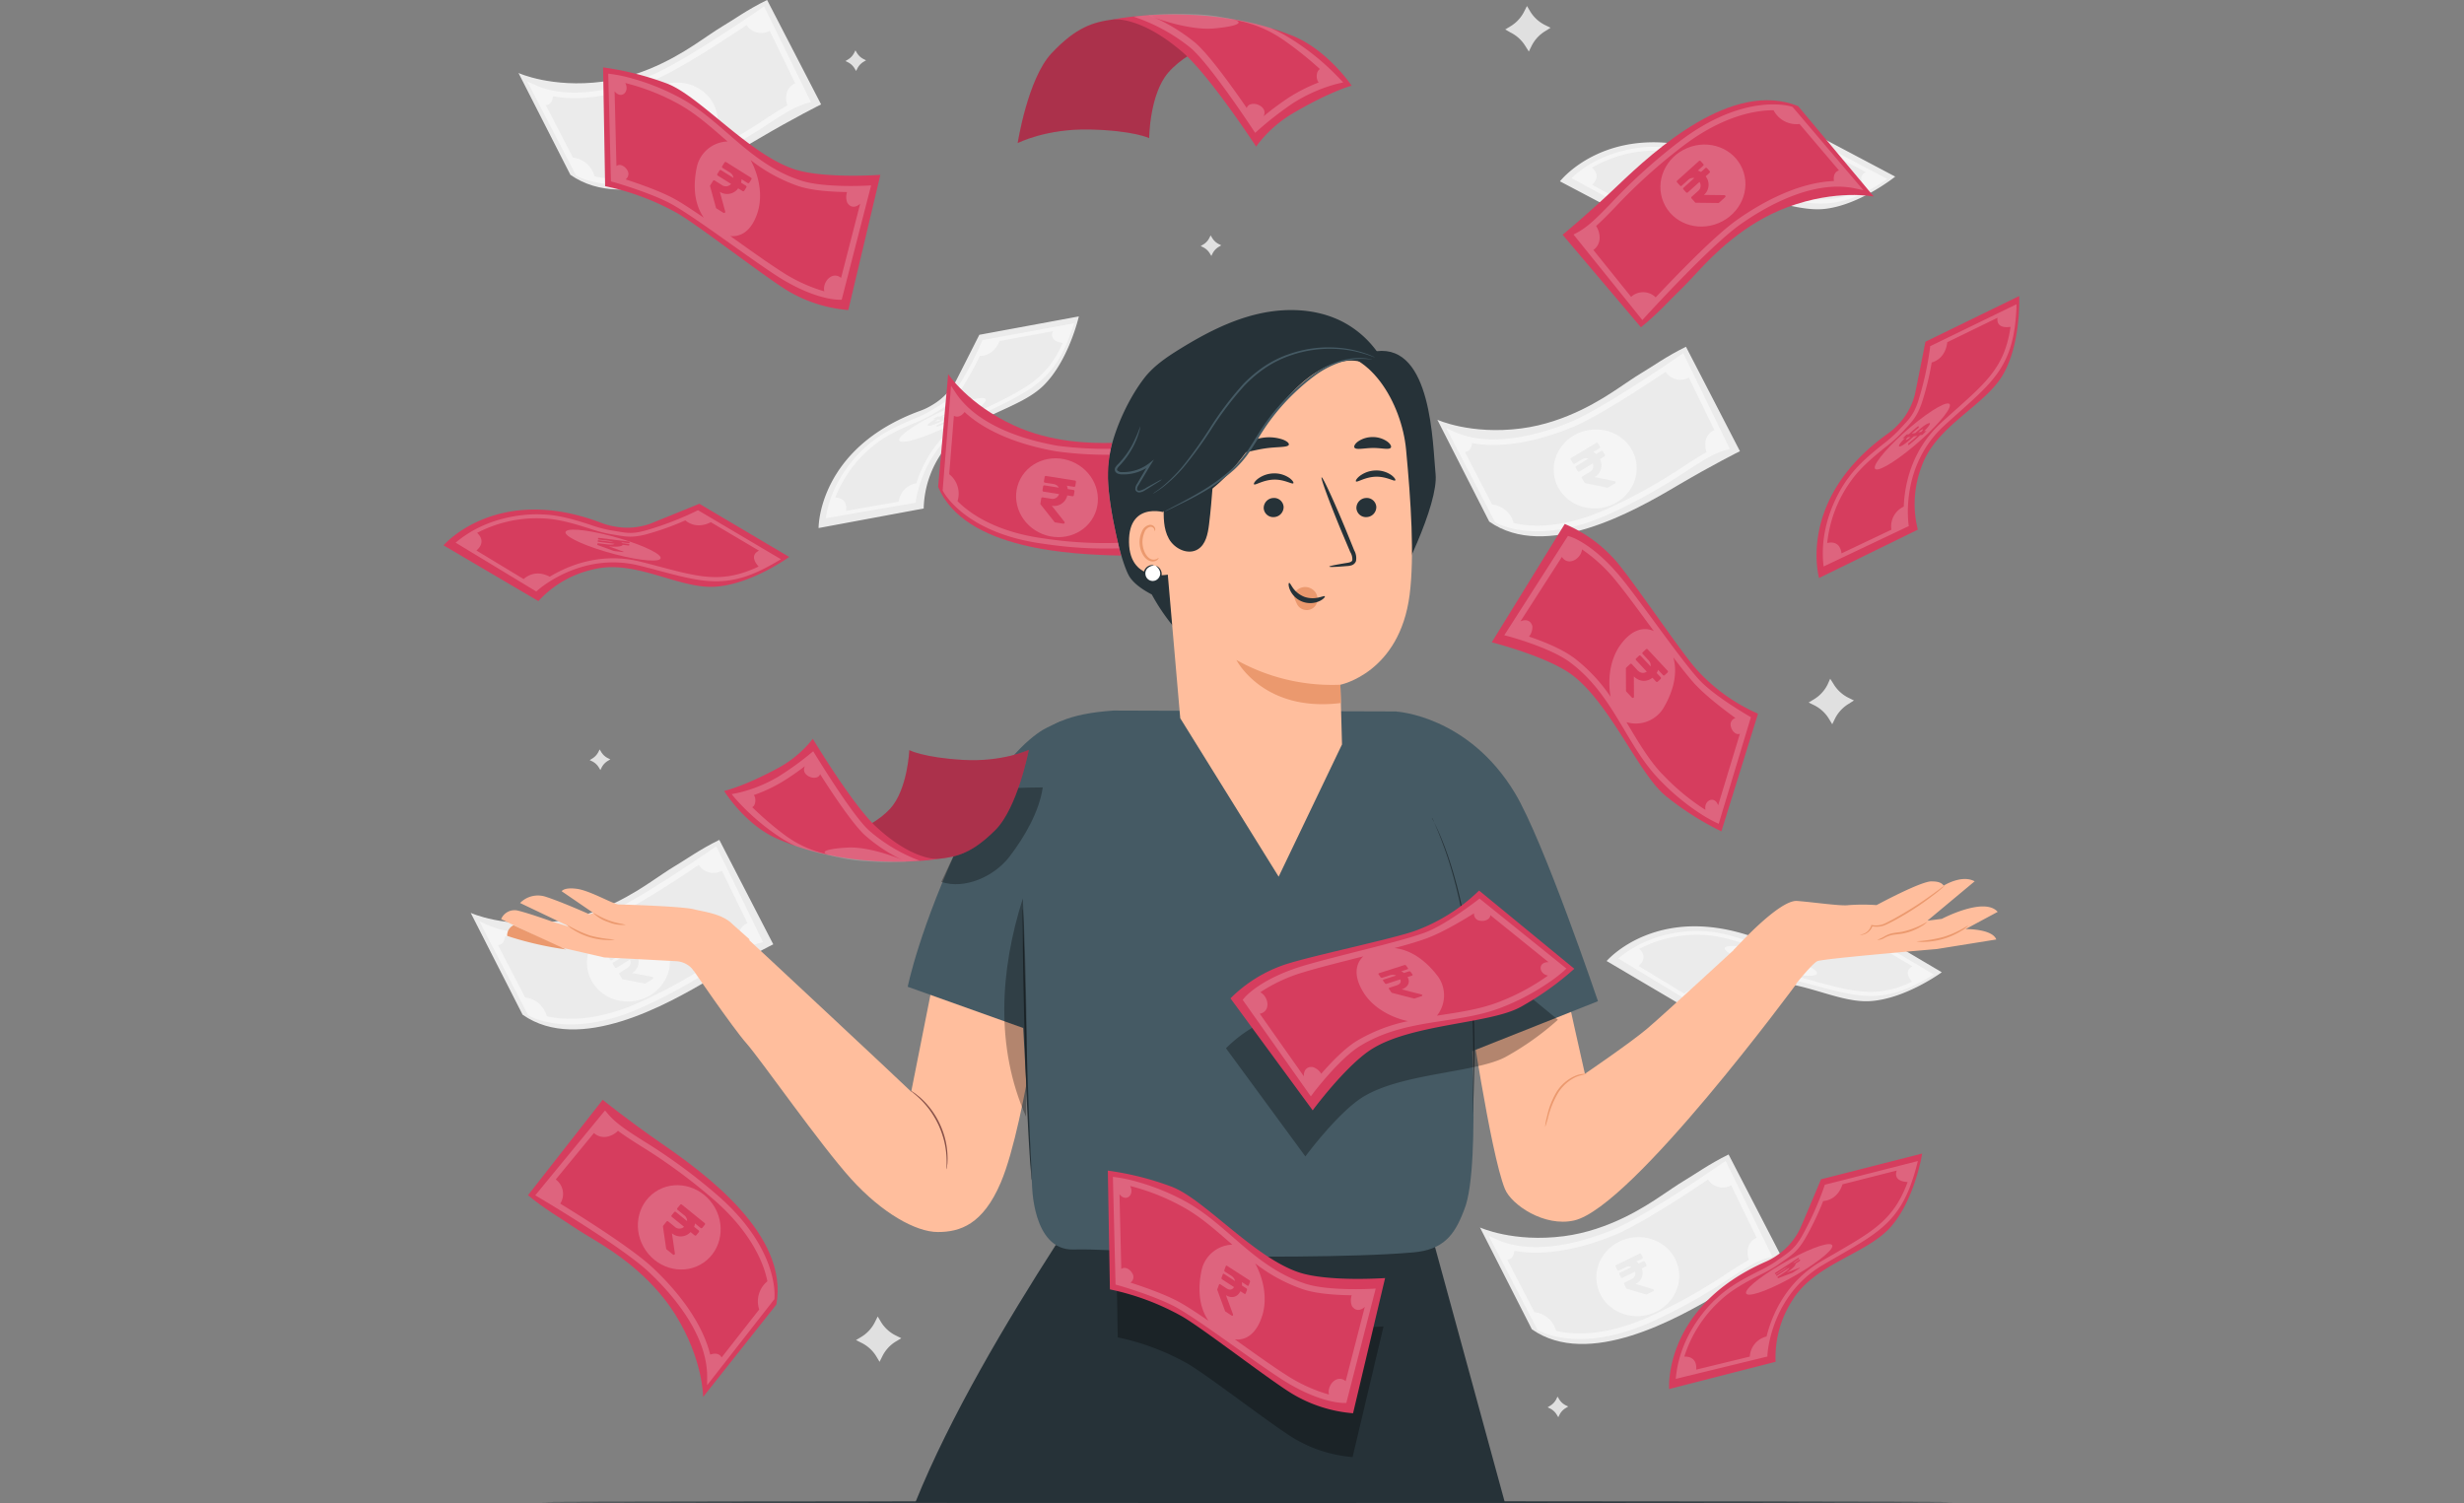 <svg xmlns="http://www.w3.org/2000/svg" xmlns:xlink="http://www.w3.org/1999/xlink" width="1000" height="610" viewBox="0 0 1000 610"><rect x="0" y="0" width="1000" height="610" fill="#808080" stroke="none"/><defs><clipPath id="b"><rect width="1000" height="610"/></clipPath></defs><g id="a" clip-path="url(#b)"><g transform="translate(166 -30.2)"><g transform="translate(25.036 30.2)"><path d="M138.066,45.24l.584.979a6.7,6.7,0,0,0,2.718,2.555l1.019.5-.979.584a6.659,6.659,0,0,0-2.541,2.718l-.516,1.033-.584-.979a6.7,6.7,0,0,0-2.718-2.555l-1.019-.5.979-.6a6.673,6.673,0,0,0,2.555-2.718Z" transform="translate(18.062 -24.8)" fill="#e0e0e0"/><path d="M244.146,100.49l.584.979a6.7,6.7,0,0,0,2.718,2.555l1.019.5-.979.584a6.8,6.8,0,0,0-2.555,2.718l-.5,1.019-.584-.965a6.7,6.7,0,0,0-2.718-2.555l-1.019-.5.979-.6a6.551,6.551,0,0,0,2.541-2.718Z" transform="translate(56.151 -4.962)" fill="#e0e0e0"/><path d="M61.7,254l.584.979A6.8,6.8,0,0,0,65,257.534l1.033.5-.979.584a6.8,6.8,0,0,0-2.555,2.718l-.5,1.033-.6-.979a6.673,6.673,0,0,0-2.718-2.555l-1.033-.5.979-.6a6.673,6.673,0,0,0,2.555-2.718Z" transform="translate(-9.363 50.157)" fill="#e0e0e0"/><path d="M347.719,447.26l.6.979a6.673,6.673,0,0,0,2.718,2.555l1.033.5-.979.6a6.673,6.673,0,0,0-2.555,2.718l-.5,1.033-.584-.979a6.8,6.8,0,0,0-2.718-2.555l-1.019-.5.979-.6a6.8,6.8,0,0,0,2.541-2.718Z" transform="translate(93.35 119.549)" fill="#e0e0e0"/><path d="M430.4,232.89l1.359,2.134a14.7,14.7,0,0,0,6.048,5.586l2.242,1.1-2.134,1.359a14.7,14.7,0,0,0-5.586,6.048l-1.1,2.242-1.291-2.134a14.624,14.624,0,0,0-6.048-5.586l-2.242-1.1,2.147-1.291a14.677,14.677,0,0,0,5.572-6.048Z" transform="translate(121.335 42.578)" fill="#e0e0e0"/><path d="M339.87,32l1.291,2.147a14.583,14.583,0,0,0,6.048,5.572l2.242,1.1L347.3,42.179a14.678,14.678,0,0,0-5.572,6.048l-1.1,2.242-1.359-2.134a14.651,14.651,0,0,0-6.061-5.586l-2.161-1.237,2.134-1.291a14.624,14.624,0,0,0,5.586-6.048Z" transform="translate(88.804 -29.554)" fill="#e0e0e0"/><path d="M145.99,423.34l1.278,2.147a14.623,14.623,0,0,0,6.061,5.572l2.229,1.1-2.134,1.291a14.541,14.541,0,0,0-5.572,6.061l-1.114,2.229-1.278-2.134a14.61,14.61,0,0,0-6.061-5.572l-2.229-1.114,2.134-1.277a14.706,14.706,0,0,0,5.572-6.061Z" transform="translate(19.19 110.96)" fill="#e0e0e0"/><path d="M433.585,176.139s-10.968,5.436-25.306,13.9c-17.478,10.383-53.452,30.783-76.447,14.664L310.78,163.377s13.509,6.2,34.072,3.52c18.347-2.378,33.025-12.041,39.63-16.485,2.718-1.808,6.2-4.24,8.956-5.9,4.621-2.718,10.166-6.8,18.239-10.764Z" transform="translate(81.526 6.981)" fill="#ebebeb"/><ellipse cx="16.866" cy="16.01" rx="16.866" ry="16.01" transform="matrix(0.985, -0.173, 0.173, 0.985, 436.975, 177.47)" fill="#f5f5f5"/><path d="M333.224,204.238l.272.163c.68.408,17.083,9.744,46.33-3.561a221.526,221.526,0,0,0,31.408-17.518c6.333-4.077,10.872-7.081,15.928-8.413l1.359-.353-18.932-38.9-1.074.761c-.313.217-31.177,21.677-44.93,27.3-10.872,4.471-31.571,10.872-47.146,3.737l-2.99-1.359ZM364.4,165.818c9.935-4.077,28-15.806,38.054-22.588a7.149,7.149,0,0,0,4,2.976,7.285,7.285,0,0,0,5.436-.625l10.37,21.3a5.912,5.912,0,0,0-3.438,3.9,8.521,8.521,0,0,0,.272,5.069c-2.718,1.495-5.667,3.37-9.078,5.586A216.506,216.506,0,0,1,378.9,198.788c-14.691,6.687-25.944,7.325-32.794,6.687a39.222,39.222,0,0,1-5.314-.856,10.166,10.166,0,0,0-8.752-7.556l-11.049-21.283c1.128-.1,2.609-.775,2.895-3.629,14.6,2.759,31.082-2.487,40.446-6.333Z" transform="translate(82.485 7.666)" fill="#f5f5f5"/><path d="M159.195,72.575s-10.968,5.436-25.306,13.9c-17.477,10.37-53.452,30.783-76.447,14.664L36.39,59.827s13.509,6.184,34.072,3.52c18.347-2.378,33.025-12.041,39.63-16.5,2.718-1.794,6.2-4.24,8.956-5.9,4.621-2.718,10.166-6.8,18.239-10.75Z" transform="translate(-16.996 -30.2)" fill="#ebebeb"/><ellipse cx="16.866" cy="16.01" rx="16.866" ry="16.01" transform="matrix(0.985, -0.173, 0.173, 0.985, 64.063, 36.698)" fill="#f5f5f5"/><path d="M80.029,62.73,78.67,60.624l1.672-1.074L81.7,61.6a8.63,8.63,0,0,1,5.124-1.182l.557,2.881a7.5,7.5,0,0,0-4.077.747l2.025,3.139c2.174-.693,4.689-1.359,6.415,1.359A4.757,4.757,0,0,1,90.385,75.1l1.359,2.079-1.672,1.087-1.359-2.052a8.249,8.249,0,0,1-4.077,1.046l-.652-2.84a7.543,7.543,0,0,0,3.18-.68l-2.052-3.18c-2.161.707-4.648,1.359-6.347-1.359C77.447,67.283,77.637,64.769,80.029,62.73Zm1.223,4.539c.421.652,1.128.707,2.039.516L81.619,65.2a1.577,1.577,0,0,0-.367,2.066Zm5.776,2.718,1.712,2.718a1.685,1.685,0,0,0,.353-2.188c-.421-.761-1.155-.843-2.066-.584Z" transform="translate(-2.073 -19.662)" fill="#ebebeb"/><path d="M58.8,100.678l.272.163c.68.408,17.083,9.744,46.33-3.561a222.885,222.885,0,0,0,31.462-17.518c6.333-4.077,10.872-7.081,15.928-8.413L154.147,71,135.12,32.1l-1.074.761c-.313.217-31.163,21.663-44.93,27.3C78.243,64.636,57.545,71.037,41.97,63.9l-2.99-1.359ZM89.972,62.258c9.935-4.077,28-15.806,38.054-22.588a7.053,7.053,0,0,0,9.378,2.351l10.37,21.3a5.885,5.885,0,0,0-3.438,3.9,8.467,8.467,0,0,0,.272,5.056c-2.718,1.509-5.667,3.384-9.079,5.6a216.514,216.514,0,0,1-31.068,17.355c-14.691,6.687-25.944,7.325-32.835,6.673a39.414,39.414,0,0,1-5.314-.843,10.166,10.166,0,0,0-8.752-7.57L46.55,72.206c1.128-.082,2.609-.761,2.895-3.629C64.123,71.377,80.567,66.1,89.972,62.258Z" transform="translate(-16.066 -29.518)" fill="#f5f5f5"/><path d="M446.315,417.349s-10.968,5.436-25.306,13.9c-17.464,10.356-53.452,30.742-76.447,14.664L323.51,404.588s13.509,6.2,34.072,3.534c18.347-2.392,33.025-12.055,39.63-16.5,2.718-1.807,6.2-4.24,8.956-5.9,4.621-2.718,10.166-6.8,18.239-10.764Z" transform="translate(86.097 93.589)" fill="#ebebeb"/><path d="M358.471,418.6c-1.522-8.712,4.675-17.07,13.849-18.687s17.844,4.159,19.367,12.87-4.675,17.07-13.849,18.673S359.993,427.31,358.471,418.6Z" transform="translate(98.567 102.451)" fill="#f5f5f5"/><path d="M345.9,445.445l.272.163c.693.408,17.083,9.744,46.33-3.547a221.827,221.827,0,0,0,31.408-17.532c6.333-4.077,10.872-7.081,15.928-8.413l1.359-.353L422.27,376.88l-1.087.747c-.313.217-31.163,21.677-44.93,27.3-10.872,4.471-31.571,10.872-47.146,3.737l-2.976-1.359Zm31.177-38.421c9.935-4.077,28-15.806,38.054-22.588a7.053,7.053,0,0,0,9.377,2.351l10.37,21.3a5.953,5.953,0,0,0-3.438,3.9,8.508,8.508,0,0,0,.285,5.069c-2.718,1.508-5.681,3.384-9.078,5.586a218.735,218.735,0,0,1-31.122,17.369c-14.691,6.673-25.944,7.312-32.794,6.673a38.988,38.988,0,0,1-5.3-.856,10.193,10.193,0,0,0-8.752-7.556l-11.049-21.283c1.128-.082,2.6-.761,2.881-3.629C351.245,416.116,367.676,410.884,377.081,407.024Z" transform="translate(87.037 94.279)" fill="#f5f5f5"/><path d="M144.911,323.4s-10.954,5.436-25.292,13.9c-17.477,10.37-53.452,30.783-76.447,14.664L22.12,310.638s13.509,6.2,34.072,3.52c18.334-2.378,33.025-12.041,39.63-16.5,2.718-1.794,6.184-4.24,8.956-5.885,4.621-2.718,10.152-6.8,18.239-10.764Z" transform="translate(-22.12 59.856)" fill="#ebebeb"/><path d="M57.061,324.648c-1.522-8.712,4.675-17.083,13.849-18.687s17.844,4.145,19.38,12.857S85.6,335.9,76.454,337.5,58.61,333.359,57.061,324.648Z" transform="translate(-9.657 68.718)" fill="#f5f5f5"/><path d="M44.511,351.5l.285.163c.68.408,17.083,9.744,46.33-3.561a221.524,221.524,0,0,0,31.408-17.5c6.333-4.077,10.872-7.081,15.928-8.413l1.359-.353L120.85,282.92l-1.074.761c-.313.217-31.177,21.663-44.93,27.3-10.872,4.471-31.571,10.872-47.146,3.737l-2.99-1.359ZM75.7,313.078c9.935-4.077,28-15.806,38.054-22.588a7.067,7.067,0,0,0,9.391,2.351l10.356,21.3a5.871,5.871,0,0,0-3.425,3.9,8.413,8.413,0,0,0,.272,5.069c-2.718,1.495-5.667,3.37-9.079,5.586a216.507,216.507,0,0,1-31.109,17.355c-14.691,6.687-25.944,7.325-32.808,6.687a39.417,39.417,0,0,1-5.3-.856,10.193,10.193,0,0,0-8.752-7.57L32.253,323.026c1.128-.082,2.6-.761,2.895-3.629,14.705,2.772,31.136-2.474,40.554-6.32Z" transform="translate(-21.19 60.541)" fill="#f5f5f5"/><path d="M361.33,321.513s21-24.613,62.272-8.766a25.193,25.193,0,0,0,4.838,1.359,26.827,26.827,0,0,0,14.093-1.006c8.032-3.235,19.475-7.951,19.475-7.951l35.336,20.93s-14.827,10.872-29.179,11.715-31.258-10.872-47.784-6.8a41.315,41.315,0,0,0-21.745,12.5Z" transform="translate(99.676 68.523)" fill="#ebebeb"/><path d="M433.84,324.238c-1.59,1.359-11.158.109-21.378-2.922s-17.233-6.646-15.643-8.073,11.171-.122,21.392,2.922S435.485,322.811,433.84,324.238Z" transform="translate(112.338 71.221)" fill="#f5f5f5"/><path d="M416.265,320.6l.652.693-2.147-.476-.639-.666a53.9,53.9,0,0,1-5.817-1.672l.476-.489a43.125,43.125,0,0,0,4.58,1.359l-.965-1.019c-2.541-.693-5.436-1.509-6.252-2.392-.625-.639.5-.843,3.792-.2l-.639-.68,2.147.476.639.666a45.6,45.6,0,0,1,4.716,1.359l-.367.516c-1.264-.421-2.474-.761-3.588-1.033l.992,1.033c2.528.693,5.436,1.495,6.2,2.351C420.641,321.04,419.595,321.23,416.265,320.6Zm-4.716-3.18-.829-.87c-1.06-.177-1.359-.1-1.155.109a5.993,5.993,0,0,0,1.984.761Zm5.1,2.3a5.9,5.9,0,0,0-1.943-.761l.8.843c1.006.163,1.373.109,1.142-.082Z" transform="translate(115.711 72.081)" fill="#ebebeb"/><path d="M460.284,307l-.381.19a124.053,124.053,0,0,1-20.671,7.964c-4.933,1.25-7.244.856-11.457.122-.815-.136-1.7-.3-2.718-.448A56.359,56.359,0,0,1,417.8,312.8c-5.341-1.726-11.987-3.86-18.633-4.077h-.122c-.19,0-18.5-1.563-33.338,10.383l-.9.707,31.775,19.231.435-.394c.177-.163,17.219-15.561,40.255-9.758,2.718.68,5.26,1.359,7.638,1.984,18.673,4.933,28.037,7.407,46.792-3.86l1.155-.693Zm-14.95,22.275c-2.378-.639-4.92-1.359-7.652-2-15.67-3.941-28.649,1.577-35.784,5.885a8.576,8.576,0,0,0-10.274.951L373.046,322.86c3.588-3.126,1.495-5.83.272-6.945a50.734,50.734,0,0,1,25.645-5.667c6.523.19,13.115,2.3,18.4,4a55.34,55.34,0,0,0,7.5,2.079l2.718.448c4.281.747,6.863,1.2,12.123-.136a110.589,110.589,0,0,0,15.534-5.559c1.359,1.155,4.825,3.33,10.03.72l18.959,11.212c-1.359.68-3.547,2.419-.163,6.238-13.958,6.591-22.955,4.227-38.815.054Z" transform="translate(100.926 69.187)" fill="#f5f5f5"/><path d="M126,210.583s-.34-32.359,41.193-47.567a24.858,24.858,0,0,0,4.553-2.147,26.57,26.57,0,0,0,9.975-9.935c3.941-7.719,9.513-18.782,9.513-18.782l40.4-7.461s-4.077,17.9-14.3,28.01-30.755,12.381-40.514,26.23a41.356,41.356,0,0,0-8.154,23.716Z" transform="translate(15.179 3.727)" fill="#ebebeb"/><path d="M185.2,149.92c-.258,2.12-8.345,7.42-18.048,11.851s-17.342,6.306-17.083,4.186,8.345-7.434,18.048-11.851S185.462,147.8,185.2,149.92Z" transform="translate(23.82 12.474)" fill="#f5f5f5"/><path d="M169.577,155.757l.951.1L168.6,156.9l-.924-.082a58.941,58.941,0,0,1-5.436,2.569v-.68a45.634,45.634,0,0,0,4.335-2l-1.359-.136c-2.378,1.155-5.083,2.433-6.279,2.31-.9-.082-.177-.965,2.718-2.65l-.938-.082,1.93-1.06.911.082c1.509-.788,3.085-1.536,4.444-2.093v.625c-1.237.516-2.378,1.06-3.4,1.577l1.427.136c2.365-1.142,5.029-2.406,6.225-2.3C173.165,153.216,172.458,154.086,169.577,155.757Zm-5.64.693-1.2-.109c-.924.571-1.087.815-.8.843a6.224,6.224,0,0,0,2-.734Zm5.341-1.617a6.182,6.182,0,0,0-1.971.707l1.169.109C169.346,155.119,169.55,154.86,169.278,154.833Z" transform="translate(26.875 13.921)" fill="#ebebeb"/><path d="M191.734,133.593l-.163.394a124.789,124.789,0,0,1-10.4,19.53c-2.895,4.186-4.906,5.436-8.562,7.624l-2.324,1.359a55.72,55.72,0,0,1-6.8,3.235c-5.164,2.215-11.566,4.974-16.716,9.187l-.122.1c-.149.109-14.95,10.968-18.32,29.723l-.2,1.128,36.518-6.306.068-.6c0-.231,2.718-23.036,23.933-33.8,2.514-1.278,4.865-2.433,7.067-3.52,17.369-8.548,26.012-12.8,32.808-33.65l.421-1.264Zm3.33,26.624c-2.2,1.087-4.566,2.256-7.067,3.534-14.406,7.325-20.576,20.005-23.1,27.942a8.562,8.562,0,0,0-7.121,7.461l-21.405,3.724c.652-4.7-2.718-5.368-4.349-5.436a50.625,50.625,0,0,1,15.6-21.12c5.042-4.145,11.389-6.89,16.5-9.078a56.023,56.023,0,0,0,7.026-3.357c.843-.53,1.6-.992,2.31-1.359,3.71-2.256,5.953-3.615,9.038-8.073a109.917,109.917,0,0,0,8.154-14.447c1.753,0,5.83-.666,8.032-6.048l21.691-4.023c-.625,1.359-1.087,4.077,3.968,4.811-6.279,14.093-14.61,18.239-29.274,25.469Z" transform="translate(15.944 4.46)" fill="#f5f5f5"/><path d="M347.39,89.933s19.856-25.591,61.8-11.729a26.108,26.108,0,0,0,4.893,1.142A26.719,26.719,0,0,0,428.1,77.675c7.869-3.615,19.027-8.875,19.027-8.875l36.328,19.217s-14.3,11.5-28.54,13.1-31.8-9.364-48.043-4.566a41.369,41.369,0,0,0-21.133,13.591Z" transform="translate(94.671 -16.34)" fill="#ebebeb"/><path d="M420.194,87.956c-1.522,1.495-11.158.652-21.514-1.889s-17.518-5.817-16-7.312,11.144-.652,21.5,1.889S421.716,86.461,420.194,87.956Z" transform="translate(107.27 -13.031)" fill="#f5f5f5"/><path d="M402.426,85.172l.68.652-2.161-.381-.666-.639a51.944,51.944,0,0,1-5.9-1.359l.448-.5c1.359.394,3.044.815,4.648,1.128l-1.019-.979c-2.569-.571-5.436-1.237-6.36-2.079-.652-.612.462-.87,3.792-.381l-.68-.652,2.161.367.666.639c1.672.313,3.37.693,4.784,1.1l-.34.544c-1.277-.367-2.514-.652-3.629-.87l1.033.992c2.569.557,5.436,1.223,6.292,2.052C406.816,85.443,405.715,85.647,402.426,85.172Zm-4.865-2.949-.87-.829c-1.074-.122-1.359,0-1.155.163a6.374,6.374,0,0,0,2.025.666Zm5.205,2.039a6.278,6.278,0,0,0-1.984-.666l.843.8c1.019.122,1.278.054,1.142-.136Z" transform="translate(110.66 -12.326)" fill="#ebebeb"/><path d="M445.587,70.67l-.367.2a125.51,125.51,0,0,1-20.264,8.875c-4.879,1.481-7.2,1.2-11.443.666l-2.718-.326a55.421,55.421,0,0,1-7.352-1.672c-5.436-1.468-12.164-3.275-18.809-3.167h-.163c-.19,0-18.538-.68-32.808,11.96l-.843.747,32.617,17.668.421-.421c.163-.163,16.458-16.309,39.739-11.674,2.718.557,5.328,1.1,7.733,1.617,18.877,4.077,28.35,6.061,46.548-6.089l1.114-.747ZM431.7,93.625c-2.406-.516-4.974-1.074-7.733-1.631-15.819-3.207-28.554,2.949-35.471,7.665a8.576,8.576,0,0,0-10.247,1.359L359.219,90.662c3.425-3.289,1.2-5.885-.068-6.945a50.788,50.788,0,0,1,25.346-6.89c6.523-.122,13.2,1.658,18.565,3.112a57.219,57.219,0,0,0,7.6,1.726l2.718.313a24.014,24.014,0,0,0,12.1-.72,108.723,108.723,0,0,0,15.289-6.279c1.359,1.074,4.988,3.085,10.057.245l19.462,10.288c-1.359.734-3.411,2.582.136,6.238C456.772,98.979,447.694,97.036,431.7,93.625Z" transform="translate(95.903 -15.669)" fill="#f5f5f5"/><path d="M11.087,2.3a.432.432,0,0,0,.432-.432V.432A.432.432,0,0,0,11.087,0H.432A.432.432,0,0,0,0,.432V2.043a.432.432,0,0,0,.432.432H3.5A2.6,2.6,0,0,1,5.7,3.456H.432A.432.432,0,0,0,0,3.888v1.44a.432.432,0,0,0,.432.432H6.147A2.488,2.488,0,0,1,3.456,7.87H.432A.432.432,0,0,0,0,8.3V10.21a.432.432,0,0,0,.139.317L6.08,16.012a.432.432,0,0,0,.293.115H9.345a.432.432,0,0,0,.293-.749L4.207,10.363a4.931,4.931,0,0,0,4.979-4.6h1.9a.432.432,0,0,0,.432-.432V3.888a.432.432,0,0,0-.432-.432H8.974A4.931,4.931,0,0,0,8.461,2.3Z" transform="translate(464.467 513.634) rotate(-26)" fill="#ebebeb"/><path d="M12.395,2.576a.483.483,0,0,0,.483-.483V.483A.483.483,0,0,0,12.395,0H.483A.483.483,0,0,0,0,.483v1.8a.483.483,0,0,0,.483.483H3.915a2.9,2.9,0,0,1,2.454,1.1H.483A.483.483,0,0,0,0,4.346v1.61a.483.483,0,0,0,.483.483H6.872A2.781,2.781,0,0,1,3.863,8.8H.483A.483.483,0,0,0,0,9.281v2.133a.483.483,0,0,0,.155.355L6.8,17.9a.483.483,0,0,0,.328.128h3.322a.483.483,0,0,0,.328-.838L4.7,11.586a5.513,5.513,0,0,0,5.566-5.147h2.125a.483.483,0,0,0,.483-.483V4.346a.483.483,0,0,0-.483-.483H10.033a5.512,5.512,0,0,0-.574-1.288Z" transform="matrix(0.848, -0.53, 0.53, 0.848, 55.398, 387.593)" fill="#ebebeb"/><path d="M12.395,2.576a.483.483,0,0,0,.483-.483V.483A.483.483,0,0,0,12.395,0H.483A.483.483,0,0,0,0,.483v1.8a.483.483,0,0,0,.483.483H3.915a2.9,2.9,0,0,1,2.454,1.1H.483A.483.483,0,0,0,0,4.346v1.61a.483.483,0,0,0,.483.483H6.872A2.781,2.781,0,0,1,3.863,8.8H.483A.483.483,0,0,0,0,9.281v2.133a.483.483,0,0,0,.155.355L6.8,17.9a.483.483,0,0,0,.328.128h3.322a.483.483,0,0,0,.328-.838L4.7,11.586a5.513,5.513,0,0,0,5.566-5.147h2.125a.483.483,0,0,0,.483-.483V4.346a.483.483,0,0,0-.483-.483H10.033a5.512,5.512,0,0,0-.574-1.288Z" transform="matrix(0.857, -0.515, 0.515, 0.857, 446.19, 186.111)" fill="#ebebeb"/></g><g transform="translate(53.685 639.493)"><path d="M616.179,478.873c0,.19-128.282.353-286.476.353s-286.5-.163-286.5-.353,128.254-.353,286.5-.353S616.179,478.683,616.179,478.873Z" transform="translate(-43.2 -478.52)" fill="#263238"/></g><g transform="translate(37.389 156.032)"><path d="M358.584,325.283c0,1.454,8.766,40.147,8.766,40.147s18.252-12.408,25.183-18.252,40.514-36.858,40.514-36.858l20.141,18.592s-66.594,90.581-90.174,96.031c-12.109,2.786-25.537-6.36-28.146-12.829C328.983,397.68,320,336.169,320,336.169l13.061-5.776Z" transform="translate(72.483 -55.453)" fill="#ffbe9d"/><path d="M359.884,350.952a22.419,22.419,0,0,0-4.145,1.087,17.206,17.206,0,0,0-7.584,6.714,37.554,37.554,0,0,0-3.928,9.581,30.275,30.275,0,0,1-1.277,4.159,22.665,22.665,0,0,1,.775-4.295,32.78,32.78,0,0,1,3.805-9.84,16.662,16.662,0,0,1,8.018-6.8,10.79,10.79,0,0,1,3.153-.666A3.262,3.262,0,0,1,359.884,350.952Z" transform="translate(80.723 -40.894)" fill="#eb996e"/><path d="M399.26,321.568s18.347-20.549,25.754-19.965,18.048,2.188,21.011,1.685a80.581,80.581,0,0,1,11.239,0s19.231-10.41,22.778-9.595c0,0,3.3-.177,4.444,1.7,0,0,7.312-4.634,12.585-1.753l-19.163,15.969,5.844-.734s17.219-9.106,22.669-2.84l-13.006,6.986s10.8-.163,12.435,4.227l-24.2,3.887s-45.991,3.846-48.423,4.906-12.164,13.591-12.164,13.591Z" transform="translate(100.942 -61.781)" fill="#ffbe9d"/><path d="M471.233,294.75a6.513,6.513,0,0,1-1.155,1.128c-.775.68-1.916,1.644-3.384,2.718a110.794,110.794,0,0,1-11.973,8.086c-2.324,1.359-4.526,2.6-6.673,3.588a9.051,9.051,0,0,1-6.252.843l.34-.19a5.436,5.436,0,0,1-3.425,3.479,4.635,4.635,0,0,1-1.359.245h-.462a14.235,14.235,0,0,0,1.685-.476,5.287,5.287,0,0,0,3-3.343l.082-.272.258.082a8.63,8.63,0,0,0,5.817-.938c2.066-.992,4.295-2.27,6.578-3.6,4.852-2.827,9.051-5.708,12.041-7.869l3.52-2.582A7.122,7.122,0,0,1,471.233,294.75Z" transform="translate(114.453 -61.043)" fill="#eb996e"/><path d="M462.534,305.41a9.025,9.025,0,0,1-2.569,2,22.113,22.113,0,0,1-7.312,2.827c-1.522.3-2.99.353-4.254.584a11.265,11.265,0,0,0-3.194,1.142,5.558,5.558,0,0,1-3.126.9,24.191,24.191,0,0,0,2.881-1.359,10.737,10.737,0,0,1,3.316-1.359c1.359-.285,2.718-.353,4.227-.652a33.69,33.69,0,0,0,10.03-4.077Z" transform="translate(116.316 -57.216)" fill="#eb996e"/><path d="M474.82,306.643a11,11,0,0,1-2.609,2.011,30.185,30.185,0,0,1-15.072,4.553,10.87,10.87,0,0,1-3.289-.231,55.517,55.517,0,0,0,10.872-1.753C470.634,309.483,474.684,306.425,474.82,306.643Z" transform="translate(120.543 -56.777)" fill="#eb996e"/><path d="M211.865,402c-19.856,30.9-42.905,69.57-56.945,104.4H394.114L365.574,402Z" transform="translate(13.209 -22.534)" fill="#263238"/><path d="M87.84,325.083s16.893,24.776,22.628,31.258,29.9,41.139,42.471,55.015S179.223,432.87,188.1,432.87c9.106,0,18.32-3.112,25.55-20.087,10.438-24.463,19.231-96.493,19.231-96.493l-40.772-14.95-14.814,74.585h0c-3.982-3.968-66.811-62.517-66.811-62.517l-14.406,5.98Z" transform="translate(-10.877 -58.677)" fill="#ffbe9d"/><path d="M55.768,296.654s.965-1.726,6.333-.951,14.787,6.333,16.893,6.333,25.713.761,30.321,1.916S121.085,305.8,125.3,310.2l6.8,6.061L109.3,328.8a9.418,9.418,0,0,0-7.285-3.765c-5.178-.313-28.962-1.509-28.962-1.509l-18.429-4.24L31.21,307.962a5.871,5.871,0,0,1,6.714-3.466c4.8,1.155,13.822,4.417,13.822,4.417l7.869,2.406-20.726-9.894a10.125,10.125,0,0,1,10.546-2.487c6.523,2.107,17.668,7.094,17.668,7.094l1.536-.571Z" transform="translate(-31.21 -60.773)" fill="#ffbe9d"/><path d="M71.8,307.658a15.03,15.03,0,0,1-7.013-1.142,15.032,15.032,0,0,1-6.089-3.683c.122-.177,2.718,1.712,6.32,3.031S71.815,307.454,71.8,307.658Z" transform="translate(-21.339 -58.145)" fill="#eb996e"/><path d="M70.3,312.341a9.377,9.377,0,0,1-3.058.231,27,27,0,0,1-14.025-4.335,9.989,9.989,0,0,1-2.406-1.916,48.532,48.532,0,0,0,9.323,4.39A48.287,48.287,0,0,0,70.3,312.341Z" transform="translate(-24.172 -56.889)" fill="#eb996e"/><path d="M35.61,306.5A4.594,4.594,0,0,0,33,310.835a136.88,136.88,0,0,0,23.892,5.5" transform="translate(-30.568 -56.824)" fill="#eb996e"/><path d="M168.125,387.8c-.15,0,.136-2.066-.082-5.436a35.185,35.185,0,0,0-.856-5.735,38.911,38.911,0,0,0-2.31-6.7,37.957,37.957,0,0,0-3.588-6.116,35.211,35.211,0,0,0-3.792-4.39c-2.378-2.31-4.077-3.438-4.077-3.547a5.519,5.519,0,0,1,1.264.734,10.752,10.752,0,0,1,1.359,1.006c.516.421,1.142.87,1.74,1.454a32.235,32.235,0,0,1,3.968,4.363,33.705,33.705,0,0,1,6.007,13.061,32.306,32.306,0,0,1,.72,5.857,20.516,20.516,0,0,1,0,2.256,11.266,11.266,0,0,1-.15,1.7A6.115,6.115,0,0,1,168.125,387.8Z" transform="translate(12.671 -39.094)" fill="#875149"/><path d="M207.39,249.134c-5.64,3.479-18.673,14.039-32.155,42.579-17.953,37.958-22.615,61.647-22.615,61.647L200.337,370.4,214.8,245.56S209.252,247.993,207.39,249.134Z" transform="translate(12.383 -78.705)" fill="#455a64"/><path d="M185.3,290.039s1.128,40.283,1.128,51.223,4.893,93.218,4.893,93.218,0,27.073,16.812,26.651,45.556,2.84,56.931,2.84c8.385,0,56.048.557,81.136-1.685,11.892-1.06,16.472-6.863,20.141-16.309.489-1.278.19-.53.489-1.278,7.189-17.668,1.631-93.272,1.631-93.272l-8.9-68.347-20.277-40.323-114.854-.367C187.61,244.918,187.61,260.031,185.3,290.039Z" transform="translate(24.117 -79.843)" fill="#455a64"/><path d="M346.616,275.725C327.7,244.331,298.6,242.7,298.6,242.7l17.179,141.573,13.591-3.778c1.006-.34,50.965-20.264,50.965-20.264S358.249,295,346.616,275.725Z" transform="translate(64.799 -79.732)" fill="#455a64"/><path d="M309.13,274.44a2.084,2.084,0,0,1,.177.272c.109.19.258.5.421.843.353.734.924,1.821,1.563,3.262a120.214,120.214,0,0,1,4.852,12.408,191.087,191.087,0,0,1,8.779,42.987,397.565,397.565,0,0,1,1.359,43.9c-.1,5.613-.231,10.152-.34,13.292,0,1.522-.109,2.718-.136,3.615v.951a1.209,1.209,0,0,1,0,.313,1.492,1.492,0,0,1,0-.326V391.4c0-3.207,0-7.733.109-13.305a436.869,436.869,0,0,0-1.536-43.816,199.633,199.633,0,0,0-8.548-42.905c-1.74-5.328-3.4-9.513-4.634-12.449-.584-1.454-1.114-2.555-1.359-3.316l-.367-.87a2.217,2.217,0,0,1-.34-.3Z" transform="translate(68.58 -68.336)" fill="#263238"/><g transform="translate(294.168 257.382)" opacity="0.3"><path d="M247.66,354.4a55,55,0,0,1,21.527-13.319c10.737-3.466,42.539-10.1,50.978-13.2A70.67,70.67,0,0,0,345.05,312.17l37.333,30.66a115.265,115.265,0,0,1-21.229,15.086c-12.014,6.456-41.628,6.483-57.57,16.051-10.329,6.2-23.7,24.341-23.7,24.341Z" transform="translate(-247.66 -312.17)"/></g><g transform="translate(249.442 370.401)" opacity="0.3"><path d="M310.863,490.451a55.056,55.056,0,0,1-24.1-7.774c-9.609-5.925-35.254-25.822-43.082-30.266a98.888,98.888,0,0,0-28.133-10.533l-.8-46.548a115.068,115.068,0,0,1,25.238,6.388c12.707,4.974,31.911,27.507,49.538,33.46,11.4,3.846,33.895,2.27,33.895,2.27Z" transform="translate(-214.75 -395.33)"/></g><g transform="translate(178.635 193.737)" opacity="0.3"><path d="M162.65,303.693c9.513,3.207,21.555-2.242,27.657-10.22s12.068-18.2,13.523-28.133c-6.972,0-16.445.516-23.417.5Z" transform="translate(-162.65 -265.34)"/></g><path d="M187.025,301.62a5.913,5.913,0,0,1,.082,1.114l.122,3.207c.082,2.854.19,6.877.326,11.81.272,10.016.639,23.756,1.033,38.937s.924,28.962,1.359,38.923c.245,4.933.435,8.943.571,11.8,0,1.359.109,2.406.15,3.207a9.845,9.845,0,0,1,0,1.114,5.626,5.626,0,0,1-.149-1.114c-.082-.788-.177-1.862-.285-3.194-.258-2.718-.5-6.8-.8-11.783-.571-9.962-1.128-23.729-1.577-38.937s-.693-28.975-.829-38.951c0-4.933-.068-8.943-.1-11.81v-3.207A6.384,6.384,0,0,1,187.025,301.62Z" transform="translate(24.703 -58.576)" fill="#263238"/><g transform="translate(204.197 238.803)" opacity="0.3"><path d="M190.24,386.975c-12.422-28-10.573-59.255-1.25-88.475,1.359,28.472,1.984,59.975,1.291,88.475" transform="translate(-181.459 -298.5)"/></g><path d="M327.4,151.2a40.119,40.119,0,0,0-19.869-23.729c-10.37-5.287-22.737-5.735-34.085-3.126s-21.826,8.086-31.734,14.2c-5.559,3.425-11.09,7.176-14.95,12.408-7.149,9.513-14.039,25.075-14.42,36.994-.3,9.636,4.077,33.61,8.385,42.226,1.536,3.071,5.137,5.776,9.513,8.059a81.652,81.652,0,0,0,18.089,22.56q3.058-9.785,6.129-19.571Z" transform="translate(33.822 -122.788)" fill="#263238"/><path d="M297.647,135.834,278.62,132.98c11.063,24.382,15.493,80.742,22.166,106.673,6.7-10.342,22.044-41.682,20.821-53.941S320.112,133.089,297.647,135.834Z" transform="translate(57.625 -119.128)" fill="#263238"/><path d="M227.372,178.575c.612-14.447,9.609-26.542,23.512-30.511l43.34-12.381c18.809-2.582,32.06,20.277,33.841,39.168,1.971,21,3.452,43.177,1.441,58.956C325.428,265.527,301.4,270.3,301.4,270.3s.421,14.95.666,24.232L276.353,348.2,236.41,283.888l-9.092-104.919C227.236,178.425,227.345,179.3,227.372,178.575Z" transform="translate(39.194 -118.23)" fill="#ffbe9d"/><path d="M294.684,182.446a4.077,4.077,0,0,1-3.778,4.213,3.887,3.887,0,0,1-4.295-3.52,4.077,4.077,0,0,1,3.778-4.213,3.887,3.887,0,0,1,4.295,3.52Z" transform="translate(60.493 -102.639)" fill="#263238"/><path d="M302.438,174.711c-.476.544-3.615-1.631-7.978-1.481s-7.475,2.419-7.964,1.9c-.245-.231.245-1.2,1.6-2.256a11.09,11.09,0,0,1,6.36-2.174,10.573,10.573,0,0,1,6.36,1.848C302.152,173.529,302.682,174.466,302.438,174.711Z" transform="translate(60.431 -105.586)" fill="#263238"/><path d="M267,182.46a4.077,4.077,0,0,1-3.778,4.2,3.887,3.887,0,0,1-4.295-3.52,4.077,4.077,0,0,1,3.778-4.213A3.887,3.887,0,0,1,267,182.46Z" transform="translate(50.554 -102.639)" fill="#263238"/><path d="M272,175.581c-.489.544-3.629-1.631-7.978-1.481s-7.488,2.419-7.978,1.9c-.231-.231.245-1.2,1.6-2.256a11.131,11.131,0,0,1,6.36-2.174,10.709,10.709,0,0,1,6.374,1.835C271.755,174.4,272.231,175.336,272,175.581Z" transform="translate(49.499 -105.274)" fill="#263238"/><path d="M279.343,208.983c0-.245,2.718-.788,7.04-1.495,1.1-.15,2.147-.394,2.31-1.155a5.558,5.558,0,0,0-.843-3.275l-3.547-8.372c-4.933-11.919-8.548-21.745-8.073-21.935s4.879,9.31,9.812,21.228l3.425,8.426a6.51,6.51,0,0,1,.707,4.349,2.8,2.8,0,0,1-1.78,1.685,6.9,6.9,0,0,1-1.876.313C282.1,209.133,279.371,209.241,279.343,208.983Z" transform="translate(56.752 -104.849)" fill="#263238"/><path d="M250.77,227.29s10.872,21.392,42.4,17.464l-.2-7.42a79.6,79.6,0,0,1-42.2-10.043Z" transform="translate(47.625 -85.265)" fill="#eb996e"/><path d="M271.667,163.8c-.394,1.2-4.757.761-9.853,1.536s-9.174,2.3-9.894,1.25c-.313-.489.367-1.631,2-2.827a17.382,17.382,0,0,1,15.045-2.134C270.865,162.287,271.83,163.184,271.667,163.8Z" transform="translate(48.011 -109.145)" fill="#263238"/><path d="M300.816,165.015c-.734,1.006-3.778.082-7.38.136s-6.646.87-7.38-.136c-.326-.5.122-1.509,1.427-2.487a10.383,10.383,0,0,1,5.953-1.808,10.234,10.234,0,0,1,5.939,1.821C300.681,163.506,301.143,164.512,300.816,165.015Z" transform="translate(60.258 -109.168)" fill="#263238"/><path d="M320.614,149.409c-2.066-4.7-7.353-7.407-12.476-7.516s-10.084,1.971-14.447,4.662c-18.5,11.4-27.412,37.931-45.664,49.7-4.485,2.895-10.505.53-14.3,4.308s-6.129,9.7-3.846,14.528a44.685,44.685,0,0,1-6.8-10.723,14.95,14.95,0,0,1,.177-12.313c1.522-2.827,4.308-5.042,4.988-8.154.612-2.718-.557-5.6-.516-8.44a18.374,18.374,0,0,1,2.718-8.154c6.9-13.088,16.594-25.007,29.274-32.617a53.547,53.547,0,0,1,27.562-7.95,40.894,40.894,0,0,1,26.651,9.7c4.267,3.765,8.752,7.638,6.8,12.965" transform="translate(37.24 -121.369)" fill="#263238"/><path d="M235.417,184.33c-.353-.9-16.988-6.374-16.716,11.144.272,17.015,17.342,13.169,17.355,12.68S235.417,184.33,235.417,184.33Z" transform="translate(36.109 -101.234)" fill="#ffbe9d"/><path d="M229.569,200.33c-.068,0-.285.217-.788.462a2.99,2.99,0,0,1-2.215.082c-1.808-.625-3.37-3.452-3.52-6.51a9.948,9.948,0,0,1,.747-4.254,3.438,3.438,0,0,1,2.188-2.324,1.522,1.522,0,0,1,1.767.775c.231.476.136.815.231.843s.353-.285.2-.992a1.875,1.875,0,0,0-.693-1.046,2.215,2.215,0,0,0-1.644-.408,4.172,4.172,0,0,0-3.044,2.718,10,10,0,0,0-.938,4.757c.177,3.425,2,6.605,4.471,7.257a3.085,3.085,0,0,0,2.718-.5C229.542,200.751,229.637,200.37,229.569,200.33Z" transform="translate(37.241 -99.756)" fill="#eb996e"/><path d="M225.85,193.333a5.26,5.26,0,0,0,1.006-.6c.639-.435,1.631-1.019,2.8-1.889a58.345,58.345,0,0,0,8.943-8.63,161.371,161.371,0,0,0,10.872-14.95,132.661,132.661,0,0,1,13.591-17.885,53,53,0,0,1,8.847-7.407,43.939,43.939,0,0,1,9.649-4.716,48.5,48.5,0,0,1,17.953-2.718,46.317,46.317,0,0,1,12.136,2.025c1.359.381,2.46.829,3.18,1.074a7.368,7.368,0,0,0,1.128.367,5.543,5.543,0,0,0-1.06-.5,25.814,25.814,0,0,0-3.153-1.223A43.952,43.952,0,0,0,299.511,134a47.921,47.921,0,0,0-18.211,2.6,43.832,43.832,0,0,0-9.826,4.757,53.546,53.546,0,0,0-9.011,7.516,131.226,131.226,0,0,0-13.591,18.008,175.445,175.445,0,0,1-10.642,14.95,62.87,62.87,0,0,1-8.7,8.739c-1.142.911-2.093,1.536-2.718,2a7.629,7.629,0,0,0-.965.775Z" transform="translate(38.677 -118.786)" fill="#455a64"/><path d="M227.19,199.061a3.343,3.343,0,1,0,.8.231" transform="translate(37.772 -95.416)" fill="#fff"/><path d="M228.079,199.317a4.553,4.553,0,0,1,1.6,2.229,2.881,2.881,0,0,1-.6,2.718,2.963,2.963,0,0,1-5.273-1.509,2.908,2.908,0,0,1,.924-2.6,4.485,4.485,0,0,1,2.541-1.047,1.438,1.438,0,0,0-.8-.163,3.547,3.547,0,0,0-3.37,3.9,3.642,3.642,0,0,0,6.523,1.875,3.343,3.343,0,0,0,.571-3.3,3.452,3.452,0,0,0-1.359-1.794C228.405,199.3,228.093,199.276,228.079,199.317Z" transform="translate(37.685 -95.441)" fill="#263238"/><path d="M229.115,187.646c-.136,4.662-.217,9.513,2.052,13.591s7.76,6.714,11.729,4.295c3.235-1.971,4.077-6.224,4.553-9.989,1.359-10.872,1.74-21.854,3.126-32.713Z" transform="translate(39.829 -108.41)" fill="#263238"/><path d="M313.5,137.7c0,.109-1.509-.231-4.227-.245a28.962,28.962,0,0,0-11.2,2.378,36.7,36.7,0,0,0-6.945,3.833A77.972,77.972,0,0,0,284,149.432a87.238,87.238,0,0,0-13.794,15.751c-2.079,3.1-3.9,6.265-5.9,9.214a43.232,43.232,0,0,1-6.591,7.869,76.2,76.2,0,0,1-14.093,10.016c-4.295,2.419-7.883,4.077-10.356,5.328L230.4,198.97a4.9,4.9,0,0,1-1.033.408,4.337,4.337,0,0,1,.938-.584l2.8-1.481c2.419-1.278,5.953-3.085,10.179-5.572a78.394,78.394,0,0,0,13.835-10.084,43.138,43.138,0,0,0,6.415-7.733c1.957-2.922,3.778-6.1,5.871-9.228a85.317,85.317,0,0,1,14.012-15.874,71.908,71.908,0,0,1,7.257-5.762,36.6,36.6,0,0,1,7.135-3.805,27.861,27.861,0,0,1,11.457-2.12,19.571,19.571,0,0,1,3.153.34,4.989,4.989,0,0,1,1.074.231Z" transform="translate(39.941 -117.641)" fill="#455a64"/><path d="M233.58,179.075a7.351,7.351,0,0,1-1.468,1.06l-4.24,2.65-1.427.883a4.744,4.744,0,0,1-1.848.666,1.74,1.74,0,0,1-1.155-.245,1.441,1.441,0,0,1-.666-1.1,3.764,3.764,0,0,1,.747-2.174c1.454-2.5,3.058-5.232,4.77-8.154l.693.612a18.035,18.035,0,0,1-5.436,2.881,17.666,17.666,0,0,1-6.061.883,5.137,5.137,0,0,1-1.549-.217,2.134,2.134,0,0,1-1.359-1.114,1.821,1.821,0,0,1,.245-1.726,6.947,6.947,0,0,1,.938-1.087,36,36,0,0,0,5.572-7.475,58.632,58.632,0,0,0,3.466-7.937,8.983,8.983,0,0,1-.476,2.31,31.353,31.353,0,0,1-2.392,5.953,34.465,34.465,0,0,1-5.545,7.76c-.612.612-1.223,1.359-.965,1.848a2.436,2.436,0,0,0,2.093.747,17.083,17.083,0,0,0,10.872-3.574l1.984-1.536-1.359,2.147-4.879,8.154a3.261,3.261,0,0,0-.666,1.685c0,.476.448.747.992.693a8.861,8.861,0,0,0,3.017-1.359l4.376-2.419A8.521,8.521,0,0,1,233.58,179.075Z" transform="translate(34.589 -110.331)" fill="#455a64"/><path d="M251.311,189.051a5.2,5.2,0,0,1,4.034-2.34,5.3,5.3,0,0,1,4.257,1.967,4.979,4.979,0,0,1,.921,3.759,4.407,4.407,0,0,1-8.366,1.021c-.772-1.693-1.842-3.66-.473-4.979" transform="translate(70.744 -74.305)" fill="#eb996e"/><path d="M250.347,186.056c-.249,0-.373,1.195.349,2.838a9.013,9.013,0,0,0,12.026,4.506c1.643-.772,2.291-1.743,2.116-1.942s-1.12.2-2.614.523a10.134,10.134,0,0,1-5.7-.3,10.432,10.432,0,0,1-4.531-3.46C251.069,186.928,250.67,185.932,250.347,186.056Z" transform="translate(69.444 -75.293)" fill="#263238"/></g><g transform="translate(14 35.848)"><path d="M356.644,186.67A56.957,56.957,0,0,1,377.8,202.136c7.516,8.956,26.257,36.885,32.522,43.775a73.253,73.253,0,0,0,24.762,17.763l-14.868,47.757a119.191,119.191,0,0,1-22.737-14.488c-10.872-9.011-22.438-37.415-37.836-48.994-9.962-7.488-32.617-13.251-32.617-13.251Z" transform="translate(98.396 20.334)" fill="#d63d5e"/><g transform="translate(430.509 211.856)" opacity="0.2"><path d="M430.851,263.819h0c-.136-.1-14.95-8.481-21.229-15.452-4.444-4.906-11.294-14.229-17.926-23.254-5.015-6.8-9.758-13.292-13.332-17.668-11.416-14-20.508-16.825-20.889-16.934l-.883-.272L330.77,230.55l1.617.435c.163,0,16.839,4.553,24.708,10.3,10.478,7.652,16.526,17.831,22.384,27.67,4.186,7.04,8.154,13.686,13.591,19.5a93.382,93.382,0,0,0,16.118,13.74,62.747,62.747,0,0,0,7.325,4.295l1.277.584Zm-72.37-24.463c-4.689-3.425-12.055-6.347-17.668-8.263a6.292,6.292,0,0,0,1.359-4.186c-.652-2.46-2.718-2.963-4.852-1.971l16.825-26.175.136.2c2.6,3.642,7.679.5,8.018-3.248a1.86,1.86,0,0,0,.272.177,64.446,64.446,0,0,1,13.89,13.047c3.534,4.335,8.263,10.764,13.264,17.586.584.775,1.155,1.563,1.726,2.338-3.833-1.767-8.888-.924-13.659,5.762-4.4,6.2-5.029,14.556-3.873,20.943A66.6,66.6,0,0,0,358.481,239.3Zm36.3,47.472c-5.26-5.627-9.146-12.164-13.264-19.027l-1.169-1.971a13.183,13.183,0,0,0,14.95-5.613c3.18-5.341,6.224-12.993,4.077-20.685,3.235,4.254,6.2,8,8.521,10.587,4.444,4.893,12.1,10.709,16.689,14.039a2.718,2.718,0,0,0-1.848,3.466c.3,1.509,1.712,3.37,3.425,3l.231-.1-8.834,29.07c-1.359-4.077-5.858-2.174-5.151,1.835a90.524,90.524,0,0,1-17.627-14.664Z" transform="translate(-330.77 -190.24)" fill="#fff"/></g><path d="M249,339.9a56.958,56.958,0,0,1,22.289-13.781c11.117-3.6,44.047-10.465,52.786-13.672A73.227,73.227,0,0,0,349.9,296.14l38.652,31.748a119.594,119.594,0,0,1-22.017,15.629c-12.449,6.687-43.109,6.714-59.622,16.621-10.7,6.415-24.545,25.211-24.545,25.211Z" transform="translate(70.379 59.64)" fill="#d63d5e"/><g transform="translate(324.339 359.042)" opacity="0.2"><path d="M348.776,298.54h0c-.136.1-13.468,10.628-22.316,13.862-6.211,2.27-17.423,5.11-28.282,7.855-8.154,2.079-16,4.077-21.392,5.708-17.26,5.314-23.308,12.666-23.552,12.979l-.584.707,27.657,39.168,1.006-1.359c.109-.149,10.56-13.9,18.85-19.027,11.022-6.8,22.723-8.6,34.044-10.329,8.154-1.237,15.738-2.406,23.186-5.246a93.341,93.341,0,0,0,18.8-9.785,59.8,59.8,0,0,0,6.8-5.164l1.033-.965Zm-49.945,57.842c-4.933,3.044-10.41,8.78-14.311,13.264a6.156,6.156,0,0,0-3.4-2.718c-2.514-.326-3.765,1.359-3.642,3.751l-17.926-25.442h.245c4.349-1.046,3.357-6.931,0-8.657l.258-.19a64.72,64.72,0,0,1,17.437-8c5.341-1.644,13.088-3.6,21.283-5.681L301.59,322c-3.072,2.881-4.2,7.9.2,14.827,4.077,6.4,11.593,10.125,17.953,11.457A66.594,66.594,0,0,0,298.831,356.382Zm57.583-15.792c-7.189,2.718-14.705,3.9-22.669,5.124l-2.256.34a13.21,13.21,0,0,0,.408-15.915c-3.765-4.947-9.7-10.655-17.668-11.511,5.178-1.359,9.758-2.718,13.02-3.928,6.211-2.27,14.474-7.162,19.3-10.179a2.718,2.718,0,0,0,2.514,3.017c1.509.3,3.751-.313,4.077-2.039a1.474,1.474,0,0,0,0-.245L376.8,324.362c-4.308-.217-4.227,4.607-.245,5.436a89.289,89.289,0,0,1-20.141,10.791Z" transform="translate(-252.65 -298.54)" fill="#fff"/></g><path d="M275.348,41.851,229.14,35.64l-4.893.489c-8.372,1.142-15.058,3.167-25.02,13.713C189.537,60.1,185.46,86.319,185.46,86.319s11.5-5.912,29.206-5.518,24.15,3.493,24.15,3.493.122-17.668,7.692-26.529C255.968,46.771,275.348,41.851,275.348,41.851Z" transform="translate(47.564 -33.895)" fill="#d63d5e"/><g transform="translate(233.024 1.745)" opacity="0.2"><path d="M275.348,41.851,229.14,35.64l-4.893.489c-8.372,1.142-15.058,3.167-25.02,13.713C189.537,60.1,185.46,86.319,185.46,86.319s11.5-5.912,29.206-5.518,24.15,3.493,24.15,3.493.122-17.668,7.692-26.529C255.968,46.771,275.348,41.851,275.348,41.851Z" transform="translate(-185.46 -35.64)"/></g><path d="M214,36.538S224.872,35,242.078,49.788c11.008,9.432,29.9,38.366,29.9,38.366A49.483,49.483,0,0,1,286.6,74.822c15.344-9.092,24.137-11.389,24.137-11.389s-9.758-14.664-24.422-20.44C250.926,28.981,214,36.538,214,36.538Z" transform="translate(57.812 -34.303)" fill="#d63d5e"/><g transform="translate(286.163)" opacity="0.2"><path d="M224.56,34.824c2.406,1.278,16.608,6.306,26.434,5.436s12.232-2.46,8.263-3.493a70.957,70.957,0,0,0-16.88-2.283,146.454,146.454,0,0,0-17.817.34Z" transform="translate(-224.56 -34.356)" fill="#fff"/></g><g transform="translate(280.061 0.509)" opacity="0.2"><path d="M303.421,60.24a99.32,99.32,0,0,0-22.289-17.586c-1.74-.951-3.588-1.862-5.436-2.718a125.684,125.684,0,0,0-19.326-4.24c6.2,1.359,14.229,2.011,24.558,9.106a142.58,142.58,0,0,1,14.759,11.8c-1.617.938-1.645,4.172-.489,5.436a67.737,67.737,0,0,0-12.164,6.157,116.162,116.162,0,0,0-10.179,7.556,3.655,3.655,0,0,0,.326-1.943c-.38-2.147-3.411-3.547-5.436-2.949a2.229,2.229,0,0,0-1.753,1.549c-5.817-8.467-15.48-21.935-21.052-26.61A75.1,75.1,0,0,0,226.376,34.73h-.149c-2.392.149-4.281.408-6.157.612a73.892,73.892,0,0,1,23.1,12.626c7.869,6.605,25.17,32.9,25.346,33.175l.9,1.359,1.2-1.087a134.875,134.875,0,0,1,14-10.873A63.877,63.877,0,0,1,302.8,62.55l2.351-.53Z" transform="translate(-220.07 -34.73)" fill="#fff"/></g><path d="M127.73,291.545l41.818,7.135,4.39-.3c7.638-.761,13.767-2.378,23.1-11.634,9.133-9.011,13.672-32.617,13.672-32.617s-10.628,5-26.692,4.077-21.813-3.955-21.813-3.955-.68,16.078-7.842,23.838C145.493,287.7,127.73,291.545,127.73,291.545Z" transform="translate(26.836 44.556)" fill="#d63d5e"/><g transform="translate(154.566 298.686)" opacity="0.2"><path d="M127.73,291.545l41.818,7.135,4.39-.3c7.638-.761,13.767-2.378,23.1-11.634,9.133-9.011,13.672-32.617,13.672-32.617s-10.628,5-26.692,4.077-21.813-3.955-21.813-3.955-.68,16.078-7.842,23.838C145.493,287.7,127.73,291.545,127.73,291.545Z" transform="translate(-127.73 -254.13)"/></g><path d="M184.685,299.566s-9.894,1.046-25.075-12.925c-9.69-8.915-25.822-35.811-25.822-35.811a44.929,44.929,0,0,1-13.7,11.647c-14.216,7.76-22.289,9.513-22.289,9.513s8.331,13.591,21.46,19.353C150.912,305.247,184.685,299.566,184.685,299.566Z" transform="translate(16.089 43.371)" fill="#d63d5e"/><g transform="translate(154.65 338.306)" opacity="0.2"><path d="M160.828,289.069c-2.147-1.25-14.868-6.265-23.824-5.749s-11.131,1.835-7.611,2.908a65.125,65.125,0,0,0,15.249,2.623,134.7,134.7,0,0,0,16.186.217Z" transform="translate(-127.792 -283.283)" fill="#fff"/></g><g transform="translate(116.933 299.243)" opacity="0.2"><path d="M101.481,273.7a90.812,90.812,0,0,0,19.652,16.676c1.549.924,3.194,1.807,4.893,2.637a112.5,112.5,0,0,0,17.41,4.485c-5.586-1.481-12.857-2.3-22.017-9.065A133.437,133.437,0,0,1,108.4,277.25c1.495-.8,1.631-3.737.625-4.92a60.555,60.555,0,0,0,11.239-5.205,103.208,103.208,0,0,0,9.513-6.523,3.275,3.275,0,0,0-.353,1.753c.272,1.957,2.976,3.33,4.865,2.854a2.079,2.079,0,0,0,1.658-1.359c5,7.869,13.332,20.386,18.252,24.844a67.956,67.956,0,0,0,16.458,10.641h.122c2.188-.068,3.914-.245,5.613-.367a66.919,66.919,0,0,1-20.549-12.232c-6.931-6.238-21.745-30.688-21.935-30.932l-.775-1.264-1.128.951a118.942,118.942,0,0,1-13.047,9.378,57.746,57.746,0,0,1-16.771,6.673l-2.147.408Z" transform="translate(-100.04 -254.54)" fill="#fff"/></g><path d="M348.18,114.724s9.772-7.951,22.207-19.815C385.554,80.449,417,51.636,443.776,62.536l30.7,36.695s-14.95-3.112-35.064,4.322c-17.817,6.591-30.321,19.693-35.961,25.713-2.27,2.433-5.246,5.694-7.638,7.991-4.077,3.86-8.63,9.214-15.847,15.031Z" transform="translate(105.99 -25.102)" fill="#d63d5e"/><g transform="translate(493.863 53.013)" opacity="0.2"><path d="M410.661,83.239c3.547,8.413-.747,18.239-9.595,21.976s-18.891,0-22.438-8.453.761-18.239,9.609-21.962S407.128,74.84,410.661,83.239Z" transform="translate(-377.386 -73.363)" fill="#fff"/></g><g transform="translate(458.601 36.734)" opacity="0.2"><path d="M440.322,62.384l-.313-.1c-.788-.258-19.421-5.844-45.732,14.257A228.5,228.5,0,0,0,366.757,101.4c-5.436,5.6-9.337,9.636-14.066,12.136l-1.25.652,27.942,34.71.911-1.006c.272-.285,26.325-28.962,38.856-37.809,9.935-7.013,29.206-18.239,46.507-14.623l3.425.734ZM417.857,108.2c-9.051,6.374-24.463,22.343-33.066,31.476a7.271,7.271,0,0,0-9.975-.19L359.5,120.457a6.116,6.116,0,0,0,2.541-4.7,8.807,8.807,0,0,0-1.441-5.042c2.433-2.147,4.92-4.7,7.828-7.706a223.814,223.814,0,0,1,27.263-24.613c13.224-10.1,24.382-13.332,31.408-14.27a40.773,40.773,0,0,1,5.531-.381,10.478,10.478,0,0,0,10.546,5.586l16.01,18.837c-1.114.353-2.433,1.359-2.066,4.308C441.722,93.085,426.419,102.15,417.857,108.2Z" transform="translate(-351.44 -61.385)" fill="#fff"/></g><path d="M69.541,358.63s9.758,7.964,23.892,17.736c17.246,11.933,51.821,36.9,46.589,65.371l-29.709,37.483s0-15.33-11.321-33.46C88.88,429.6,73.523,419.937,66.51,415.7c-2.84-1.726-6.632-3.982-9.378-5.857-4.58-3.139-10.764-6.591-17.912-12.476Z" transform="translate(-4.945 82.078)" fill="#d63d5e"/><g transform="translate(72.212 468.79)" opacity="0.2"><ellipse cx="16.513" cy="17.382" rx="16.513" ry="17.382" transform="matrix(0.824, -0.567, 0.567, 0.824, 0, 18.73)" fill="#fff"/></g><g transform="translate(37.238 445.03)" opacity="0.2"><path d="M138.464,438.366v-.34c.1-.815,1.794-20.2-23.226-41.886a228.746,228.746,0,0,0-29.9-21.922c-6.578-4.172-11.321-7.189-14.719-11.321l-.911-1.087L41.4,396.262l1.169.68c.34.2,33.7,19.91,44.849,30.389,8.875,8.317,23.77,24.912,23.743,42.593v3.384ZM89.049,425.631c-8.073-7.556-26.828-19.448-37.524-26a7.271,7.271,0,0,0-1.821-9.8L65.211,370.97a6.1,6.1,0,0,0,5.124,1.536,8.6,8.6,0,0,0,4.634-2.433c2.6,1.957,5.613,3.873,9.146,6.116a225.034,225.034,0,0,1,29.628,21.745c12.571,10.872,18.008,21.174,20.386,27.874a40.159,40.159,0,0,1,1.481,5.341,10.478,10.478,0,0,0-3.33,11.443l-15.249,19.462c-.557-1.019-1.835-2.107-4.634-1.155-3.724-14.95-15.684-28.092-23.349-35.268Z" transform="translate(-41.4 -361.81)" fill="#fff"/></g><path d="M14,197.506s21.745-25.374,64.229-9.038a26.762,26.762,0,0,0,4.988,1.359,27.643,27.643,0,0,0,14.528-1.033c8.29-3.33,20.073-8.154,20.073-8.154l36.464,21.582s-15.289,11.144-30.09,12.082S91.9,203.092,74.927,207.237a42.579,42.579,0,0,0-22.424,12.9Z" transform="translate(-14 18.169)" fill="#d63d5e"/><g transform="translate(49.494 209.303)" opacity="0.2"><path d="M88.828,200.319c-1.644,1.468-11.511.122-22.058-3s-17.763-6.8-16.118-8.331,11.511-.122,22.058,3.017S90.459,198.851,88.828,200.319Z" transform="translate(-50.418 -188.361)" fill="#fff"/></g><g transform="translate(4.906 201.432)" opacity="0.2"><path d="M115.992,182.57l-.408.19a127.29,127.29,0,0,1-21.3,8.154c-5.1,1.359-7.475.883-11.81.122l-2.718-.462a55.909,55.909,0,0,1-7.488-2.093c-5.436-1.767-12.354-3.968-19.2-4.186h-.177c-.19,0-19.027-1.631-34.371,10.7l-.911.734,32.753,19.829.448-.421c.177-.163,17.749-16.037,41.506-10.057,2.813.707,5.436,1.359,7.883,2.052,19.244,5.083,28.894,7.638,48.247-3.982l1.169-.707Zm-15.385,22.954c-2.46-.652-5.083-1.359-7.9-2.052-16.159-4.077-29.546,1.631-36.9,6.075-5.436-2.854-9.2-.285-10.587.965L26.063,198.919c3.7-3.221,1.536-6.007.285-7.162a52.378,52.378,0,0,1,26.434-5.885c6.727.19,13.523,2.365,19.027,4.077a58.543,58.543,0,0,0,7.733,2.147l2.718.462c4.4.775,7.067,1.223,12.49-.15a112.592,112.592,0,0,0,16.091-5.722c1.359,1.182,4.988,3.425,10.356.747l19.543,11.552c-1.468.693-3.656,2.5-.163,6.442C126.158,212.279,116.9,209.833,100.608,205.525Z" transform="translate(-17.61 -182.57)" fill="#fff"/></g><path d="M380.008,470.245s-2.569-33.256,39.127-51.644a27,27,0,0,0,4.539-2.528,27.59,27.59,0,0,0,9.513-10.968c3.52-8.154,8.453-19.978,8.453-19.978L482.7,374.69s-2.963,18.687-12.789,29.791-30.8,14.841-39.9,29.763a42.606,42.606,0,0,0-6.8,24.952Z" transform="translate(117.407 87.844)" fill="#d63d5e"/><g transform="translate(528.604 499.277)" opacity="0.2"><path d="M438,402.547c-.122,2.2-8.073,8.154-17.749,13.427s-17.423,7.679-17.3,5.436,8.073-8.154,17.749-13.427S438.123,400.345,438,402.547Z" transform="translate(-402.949 -401.726)" fill="#fff"/></g><g transform="translate(500.093 465.578)" opacity="0.2"><path d="M442.475,386.539l-.136.421a128.711,128.711,0,0,1-9.364,20.807c-2.718,4.5-4.675,5.9-8.277,8.426-.707.489-1.468,1.019-2.3,1.617a57.226,57.226,0,0,1-6.8,3.805c-5.151,2.637-11.566,5.9-16.567,10.587l-.122.122c-.149.122-14.651,12.232-16.812,31.829l-.136,1.169,37.211-9.065v-.612c0-.245,1.264-23.892,22.3-36.423,2.5-1.481,4.838-2.827,7.026-4.077,17.233-9.962,25.822-14.95,31.381-36.858l.34-1.359Zm5.26,27.181c-2.2,1.278-4.553,2.623-7.04,4.077-14.311,8.521-19.788,21.99-21.867,30.334a8.861,8.861,0,0,0-6.8,8.154l-21.745,5.287c.34-4.893-3.153-5.341-4.852-5.273a52.188,52.188,0,0,1,14.61-22.791c4.893-4.607,11.239-7.869,16.309-10.465a59.355,59.355,0,0,0,7-3.941c.815-.6,1.576-1.128,2.27-1.617,3.669-2.569,5.871-4.077,8.752-8.915a112.922,112.922,0,0,0,7.434-15.412c1.807-.136,5.953-1.087,7.855-6.8l22-5.586c-.544,1.509-.829,4.335,4.417,4.675C470.608,400.415,462.318,405.226,447.735,413.72Z" transform="translate(-381.97 -376.93)" fill="#fff"/></g><path d="M425.04,233.043s-9.242-32.06,27.847-58.562a26.027,26.027,0,0,0,3.941-3.384,27.493,27.493,0,0,0,7.135-12.68c1.794-8.752,4.24-21.269,4.24-21.269l38.054-18.538s.87,18.891-6.5,31.761S472.58,171.138,466.709,187.6a42.621,42.621,0,0,0-1.59,25.822Z" transform="translate(133.22 -4.104)" fill="#d63d5e"/><g transform="translate(580.85 158.089)" opacity="0.2"><path d="M471.9,151.279c.326,2.174-6.238,9.676-14.664,16.744s-15.507,11.036-15.833,8.861,6.252-9.676,14.664-16.744S471.574,149.091,471.9,151.279Z" transform="translate(-441.391 -150.678)" fill="#fff"/></g><path d="M458.822,159.878l.965-.177-1.631,1.59-.938.163a53.622,53.622,0,0,1-4.743,4.077l-.15-.68a48.088,48.088,0,0,0,3.765-3.167l-1.427.245c-2.039,1.794-4.376,3.819-5.6,4.077-.911.15-.435-.924,1.984-3.4l-.965.177,1.631-1.59.938-.163c1.278-1.2,2.637-2.378,3.833-3.3l.231.612c-1.074.843-2.066,1.7-2.936,2.487l1.468-.258c2.025-1.794,4.335-3.778,5.545-3.982C461.676,156.344,461.214,157.4,458.822,159.878Zm-5.436,2.256-1.223.2c-.747.829-.843,1.114-.557,1.06a6.563,6.563,0,0,0,1.794-1.278Zm4.865-3.085a6.251,6.251,0,0,0-1.767,1.237l1.2-.2c.734-.788.856-1.1.584-1.046Z" transform="translate(142.059 9.521)" fill="#d63d5e"/><g transform="translate(559.779 117.836)" opacity="0.2"><path d="M469.422,138.1v.435a129.109,129.109,0,0,1-4.947,22.261c-1.726,4.961-3.384,6.727-6.4,9.921-.6.639-1.237,1.359-1.93,2.066a56.4,56.4,0,0,1-5.858,5.1c-4.526,3.629-10.139,8.154-14.08,13.727l-.109.136c-.109.149-11.851,15.018-10.016,34.574l.109,1.169,34.6-16.4-.1-.612c0-.231-3.6-23.648,14.474-40.174,2.134-1.957,4.159-3.751,6.048-5.436,14.855-13.251,22.3-19.9,23.267-42.443V121.06Zm10.655,25.523q-2.854,2.548-6.061,5.436c-12.3,11.239-14.95,25.55-15.276,34.126a8.834,8.834,0,0,0-5.015,9.378l-20.237,9.595c-.652-4.852-4.172-4.594-5.817-4.186a52.093,52.093,0,0,1,9.69-25.279c3.86-5.436,9.418-9.975,13.89-13.591a56.8,56.8,0,0,0,6.061-5.273c.68-.748,1.359-1.359,1.889-2.039,3.072-3.248,4.92-5.219,6.8-10.506a114.156,114.156,0,0,0,4.077-16.581c1.753-.5,5.613-2.27,6.32-8.236l20.386-9.935c-.217,1.6.082,4.417,5.287,3.7C499.8,146.026,492.635,152.413,480.077,163.626Z" transform="translate(-425.887 -121.06)" fill="#fff"/></g><path d="M161.174,148.807a57,57,0,0,1-24.952-8.046c-9.935-6.143-36.5-26.773-44.6-31.353A102.405,102.405,0,0,0,62.479,98.536L61.65,50.33a120.1,120.1,0,0,1,26.135,6.619c13.156,5.151,33.052,28.54,51.291,34.642,11.824,4,35.1,2.351,35.1,2.351Z" transform="translate(3.109 -28.62)" fill="#d63d5e"/><g transform="translate(66.852 24.251)" opacity="0.2"><path d="M64.291,95.907l.87.258c.163,0,16,4.58,24.178,9.228,5.762,3.262,15.194,9.962,24.314,16.445,6.918,4.92,13.455,9.513,18.211,12.6,15.235,9.7,24.748,9.513,25.156,9.513h.911l11.946-46.412-1.672.1c-.177,0-17.437.965-26.706-2.025-12.34-3.968-21.283-11.729-29.9-19.244-6.184-5.355-12.014-10.424-19.027-14.243a93.326,93.326,0,0,0-19.72-7.991,59.28,59.28,0,0,0-8.3-1.767L63.19,52.2Zm76.461,2.039c5.5,1.767,13.427,2.229,19.367,2.3a6.279,6.279,0,0,0,.1,4.376c1.359,2.12,3.506,1.957,5.219.34L157.685,135.1l-.19-.163c-3.615-2.637-7.461,1.943-6.605,5.6l-.313-.082a64.515,64.515,0,0,1-17.4-8.154c-4.716-3-11.226-7.624-18.116-12.531l-2.365-1.685c4.186.476,8.739-1.916,11.158-9.758,2.242-7.257.2-15.385-2.895-21.093a66.8,66.8,0,0,0,19.72,10.709ZM91.309,64.268c6.8,3.7,12.5,8.671,18.578,13.958.584.489,1.155.992,1.726,1.495a13.2,13.2,0,0,0-12.381,10c-1.359,6.061-1.821,14.3,2.718,20.916-4.458-2.99-8.44-5.708-11.47-7.38C84.731,100,75.639,96.872,70.23,95.105a2.718,2.718,0,0,0,.666-3.765c-.761-1.359-2.718-2.718-4.186-1.78l-.19.15-.747-30.361c2.623,3.411,6.252.231,4.322-3.357a89.494,89.494,0,0,1,21.215,8.277Z" transform="translate(-63.19 -52.2)" fill="#fff"/></g><path d="M311.9,478.257a56.837,56.837,0,0,1-24.939-8.059c-9.948-6.129-36.518-26.76-44.618-31.34a102.4,102.4,0,0,0-29.125-10.872l-.843-48.206a119,119,0,0,1,26.135,6.619c13.156,5.151,33.052,28.472,51.3,34.642,11.81,3.982,35.091,2.351,35.091,2.351Z" transform="translate(57.23 89.672)" fill="#d63d5e"/><g transform="translate(271.662 471.993)" opacity="0.2"><path d="M214.964,425.357l.87.245c.163,0,16.01,4.594,24.191,9.242,5.749,3.262,15.181,9.962,24.3,16.445,6.918,4.92,13.455,9.513,18.225,12.6,15.221,9.7,24.748,9.513,25.143,9.513h.924l11.933-46.425-1.672.1c-.177,0-17.423.965-26.705-2.025-12.34-3.968-21.283-11.729-29.9-19.244-6.184-5.355-12.028-10.424-19.027-14.243a93.04,93.04,0,0,0-19.693-7.978,59.273,59.273,0,0,0-8.3-1.767l-1.359-.163Zm76.461,2.039c5.518,1.767,13.427,2.229,19.38,2.3a6.279,6.279,0,0,0,.1,4.376c1.359,2.12,3.506,1.957,5.219.34l-7.76,30.144-.19-.163c-3.6-2.637-7.448,1.943-6.591,5.6l-.313-.082a64.148,64.148,0,0,1-17.4-8.086c-4.716-3-11.226-7.624-18.116-12.531l-2.378-1.685c4.2.476,8.739-1.916,11.158-9.758,2.242-7.257.217-15.385-2.895-21.093A66.8,66.8,0,0,0,291.424,427.4ZM242.05,393.718c6.8,3.683,12.5,8.671,18.592,13.944.571.5,1.142,1.006,1.726,1.495a13.237,13.237,0,0,0-12.395,10.016c-1.359,6.061-1.821,14.3,2.718,20.9-4.4-3.031-8.4-5.654-11.416-7.366-5.762-3.262-14.841-6.388-20.264-8.154a2.718,2.718,0,0,0,.68-3.873c-.761-1.359-2.718-2.718-4.2-1.767l-.19.149-.734-30.375c2.623,3.425,6.238.245,4.308-3.343a89.057,89.057,0,0,1,21.174,8.372Z" transform="translate(-213.89 -381.65)" fill="#fff"/></g><path d="M232.276,169.835c-8.684.217-24.64-.122-39.725-7.04-18.687-8.576-26.773-20.875-26.773-20.875L161.7,187.707c10.872,25.632,54.077,27.4,74.218,27.874C230.591,193.4,229.2,182.977,232.276,169.835Z" transform="translate(39.033 4.266)" fill="#d63d5e"/><g transform="translate(227.517 175.362)" opacity="0.2"><ellipse cx="15.874" cy="16.716" rx="15.874" ry="16.716" transform="translate(0 29.415) rotate(-67.9)" fill="#fff"/></g><g transform="translate(202.568 150.929)" opacity="0.2"><path d="M234.238,209.15a162.8,162.8,0,0,1-30.076-1.78c-15.86-2.12-25.645-7.5-31.068-11.647a39.67,39.67,0,0,1-4.009-3.493,10.071,10.071,0,0,0-3.37-10.954l1.9-23.688c.992.516,2.582.72,4.335-1.536,10.872,10.043,27.439,14.284,37.374,15.983a151.385,151.385,0,0,0,21.527,1.359l.421-2.406a154.462,154.462,0,0,1-21.46-1.223c-11.525-1.984-32.25-7.434-41.56-21.636l-1.794-2.718-3.411,42.457.15.285c.353.707,9.228,17.165,40.772,21.378a168.169,168.169,0,0,0,30.647,1.848Z" transform="translate(-163.05 -145.41)" fill="#fff"/></g><path d="M12.395,2.576a.483.483,0,0,0,.483-.483V.483A.483.483,0,0,0,12.395,0H.483A.483.483,0,0,0,0,.483v1.8a.483.483,0,0,0,.483.483H3.915a2.9,2.9,0,0,1,2.454,1.1H.483A.483.483,0,0,0,0,4.346v1.61a.483.483,0,0,0,.483.483H6.872A2.781,2.781,0,0,1,3.863,8.8H.483A.483.483,0,0,0,0,9.281v2.133a.483.483,0,0,0,.155.355L6.8,17.9a.483.483,0,0,0,.328.128h3.322a.483.483,0,0,0,.328-.838L4.7,11.586a5.513,5.513,0,0,0,5.566-5.147h2.125a.483.483,0,0,0,.483-.483V4.346a.483.483,0,0,0-.483-.483H10.033a5.512,5.512,0,0,0-.574-1.288Z" transform="translate(96.34 482.93) rotate(39)" fill="#d63d5e"/><path d="M14.262,8.3a.4.4,0,0,0,.157.061.323.323,0,0,0,.28-.093.4.4,0,0,0,.089-.142L15.3,6.749a.507.507,0,0,0,.031-.18.6.6,0,0,0-.115-.348.507.507,0,0,0-.133-.126L5.972.236A.387.387,0,0,0,5.817.176.32.32,0,0,0,5.668.19a.324.324,0,0,0-.127.081.4.4,0,0,0-.088.142L4.889,1.951a.509.509,0,0,0-.03.179.6.6,0,0,0,.115.345A.5.5,0,0,0,5.1,2.6L7.713,4.282a3.873,3.873,0,0,1,.567.444,3.421,3.421,0,0,1,.445.513,3.169,3.169,0,0,1,.32.57,3.1,3.1,0,0,1,.192.616L4.761,3.535a.387.387,0,0,0-.154-.06.316.316,0,0,0-.275.093.394.394,0,0,0-.087.142l-.5,1.37a.506.506,0,0,0-.03.178.6.6,0,0,0,.114.344.5.5,0,0,0,.13.124L8.807,8.868a2.286,2.286,0,0,1-.568.667,1.64,1.64,0,0,1-.712.321A1.9,1.9,0,0,1,6.7,9.814a3.193,3.193,0,0,1-.92-.424L3.221,7.729a.387.387,0,0,0-.154-.06.314.314,0,0,0-.274.092.39.39,0,0,0-.087.141L2.044,9.706a.477.477,0,0,0-.023.089.536.536,0,0,0-.006.094.58.58,0,0,0,.01.1.6.6,0,0,0,.027.1l3.1,8.443a.6.6,0,0,0,.037.082.574.574,0,0,0,.048.073.532.532,0,0,0,.057.063.479.479,0,0,0,.065.052l2.515,1.65a.365.365,0,0,0,.242.065.317.317,0,0,0,.2-.1.418.418,0,0,0,.1-.218A.564.564,0,0,0,8.39,19.9L5.543,12.165a5.16,5.16,0,0,0,1.746.693A3.618,3.618,0,0,0,8.917,12.8a3.487,3.487,0,0,0,1.406-.78A4.751,4.751,0,0,0,11.4,10.547L13.028,11.6a.4.4,0,0,0,.156.061.321.321,0,0,0,.279-.091.392.392,0,0,0,.089-.141l.514-1.374a.5.5,0,0,0,.031-.179.6.6,0,0,0-.115-.347A.507.507,0,0,0,13.85,9.4L12.039,8.233q.015-.175.021-.349t0-.347q0-.173-.017-.345t-.035-.342Z" transform="translate(312.005 507.849)" fill="#d63d5e"/><path d="M11.963,1.837a.42.42,0,0,0,.144-.077.289.289,0,0,0,.083-.111.247.247,0,0,0,.015-.13.308.308,0,0,0-.057-.135L11.377.319a.455.455,0,0,0-.123-.114.612.612,0,0,0-.162-.073A.668.668,0,0,0,10.91.106a.584.584,0,0,0-.18.027L.42,3.438a.43.43,0,0,0-.146.078.3.3,0,0,0-.085.112.251.251,0,0,0-.017.131A.305.305,0,0,0,.228,3.9l.854,1.2a.451.451,0,0,0,.122.115.608.608,0,0,0,.163.074.669.669,0,0,0,.183.026.59.59,0,0,0,.182-.027l2.987-.961a4.513,4.513,0,0,1,.708-.168,4,4,0,0,1,.685-.045,3.619,3.619,0,0,1,.652.073,3.358,3.358,0,0,1,.608.186L2.254,6.021a.43.43,0,0,0-.146.078.3.3,0,0,0-.085.113.253.253,0,0,0-.017.132.308.308,0,0,0,.056.137L2.83,7.563a.454.454,0,0,0,.123.116.609.609,0,0,0,.164.074.669.669,0,0,0,.183.026.59.59,0,0,0,.182-.028l5.56-1.8A1.767,1.767,0,0,1,9.22,6.7a1.33,1.33,0,0,1-.188.676,1.841,1.841,0,0,1-.553.569,3.544,3.544,0,0,1-.917.434l-2.949.958a.43.43,0,0,0-.146.079.3.3,0,0,0-.085.113.255.255,0,0,0-.017.133.312.312,0,0,0,.057.138l1.024,1.444a.42.42,0,0,0,.057.064.506.506,0,0,0,.072.055.587.587,0,0,0,.084.044.645.645,0,0,0,.094.032l8.773,2.263a.67.67,0,0,0,.089.017.656.656,0,0,0,.089,0,.613.613,0,0,0,.087-.008.546.546,0,0,0,.082-.02l2.891-.952a.374.374,0,0,0,.2-.141.261.261,0,0,0,.039-.2.359.359,0,0,0-.113-.193.58.58,0,0,0-.253-.132l-8-2.062a5.607,5.607,0,0,0,1.648-.889,3.365,3.365,0,0,0,.964-1.2,2.764,2.764,0,0,0,.245-1.41A3.719,3.719,0,0,0,11.985,5l1.835-.594a.42.42,0,0,0,.144-.078.29.29,0,0,0,.082-.112.25.25,0,0,0,.015-.131A.31.31,0,0,0,14,3.949l-.775-1.07a.458.458,0,0,0-.123-.114.613.613,0,0,0-.163-.073.668.668,0,0,0-.182-.026.583.583,0,0,0-.18.027l-2.038.657q-.129-.1-.263-.2t-.274-.181q-.139-.087-.283-.167t-.292-.153Z" transform="translate(379.248 385.89)" fill="#d63d5e"/><path d="M11.087.542c.239,0,.432-.045.432-.1V.1c0-.056-.193-.1-.432-.1H.432C.193,0,0,.045,0,.1V.48c0,.056.193.1.432.1H3.5A7.9,7.9,0,0,1,5.7.813H.432C.193.813,0,.858,0,.914v.339c0,.056.193.1.432.1H6.147c-.224.305-1.186.5-2.691.5H.432c-.239,0-.432.045-.432.1V2.4c0,.028.05.055.139.075L6.08,3.765a1.448,1.448,0,0,0,.293.027H9.345c.393,0,.582-.113.293-.176L4.207,2.437c2.754-.02,4.721-.452,4.979-1.083h1.9c.239,0,.432-.045.432-.1V.914c0-.056-.193-.1-.432-.1H8.974A2.027,2.027,0,0,0,8.461.542Z" transform="matrix(0.839, -0.545, 0.545, 0.839, 540.268, 511.086)" fill="#d63d5e"/><path d="M19.748,10.821a.483.483,0,0,0,.683.024l1.177-1.1a.483.483,0,0,0,.024-.683L13.506.353A.482.482,0,0,0,12.823.33L11.507,1.558a.483.483,0,0,0-.024.683l2.34,2.509a3.94,3.94,0,0,1,.475.617A3.091,3.091,0,0,1,14.6,6a2.619,2.619,0,0,1,.131.646,2.485,2.485,0,0,1-.037.642l-4.014-4.3A.482.482,0,0,0,10,2.966l-1.177,1.1a.483.483,0,0,0-.024.682l4.356,4.671a3.053,3.053,0,0,1-.949.421,2.529,2.529,0,0,1-.972.047,2.747,2.747,0,0,1-.956-.335,3.793,3.793,0,0,1-.9-.725l-2.3-2.471a.482.482,0,0,0-.682-.024L4.833,7.787a.483.483,0,0,0-.153.356l.047,9.037a.483.483,0,0,0,.13.327l2.265,2.43a.476.476,0,0,0,.257.146.493.493,0,0,0,.491-.195.476.476,0,0,0,.087-.282l-.043-8.262a6.331,6.331,0,0,0,1.759,1.268,5.381,5.381,0,0,0,1.937.52,5.305,5.305,0,0,0,1.978-.234,6.1,6.1,0,0,0,1.884-.994l1.45,1.554a.483.483,0,0,0,.683.024l1.177-1.1a.483.483,0,0,0,.024-.683L17.195,9.972q.091-.157.172-.317t.149-.323q.069-.162.126-.327t.1-.331Z" transform="translate(475.176 257.527)" fill="#d63d5e"/><path d="M12.395,2.576a.483.483,0,0,0,.483-.483V.483A.483.483,0,0,0,12.395,0H.483A.483.483,0,0,0,0,.483v1.8a.483.483,0,0,0,.483.483H3.915a2.9,2.9,0,0,1,2.454,1.1H.483A.483.483,0,0,0,0,4.346v1.61a.483.483,0,0,0,.483.483H6.872A2.781,2.781,0,0,1,3.863,8.8H.483A.483.483,0,0,0,0,9.281v2.133a.483.483,0,0,0,.155.355L6.8,17.9a.483.483,0,0,0,.328.128h3.322a.483.483,0,0,0,.328-.838L4.7,11.586a5.513,5.513,0,0,0,5.566-5.147h2.125a.483.483,0,0,0,.483-.483V4.346a.483.483,0,0,0-.483-.483H10.033a5.512,5.512,0,0,0-.574-1.288Z" transform="translate(500.305 67.994) rotate(-42)" fill="#d63d5e"/><path d="M12.395,2.576a.483.483,0,0,0,.483-.483V.483A.483.483,0,0,0,12.395,0H.483A.483.483,0,0,0,0,.483v1.8a.483.483,0,0,0,.483.483H3.915a2.9,2.9,0,0,1,2.454,1.1H.483A.483.483,0,0,0,0,4.346v1.61a.483.483,0,0,0,.483.483H6.872A2.781,2.781,0,0,1,3.863,8.8H.483A.483.483,0,0,0,0,9.281v2.133a.483.483,0,0,0,.155.355L6.8,17.9a.483.483,0,0,0,.328.128h3.322a.483.483,0,0,0,.328-.838L4.7,11.586a5.513,5.513,0,0,0,5.566-5.147h2.125a.483.483,0,0,0,.483-.483V4.346a.483.483,0,0,0-.483-.483H10.033a5.512,5.512,0,0,0-.574-1.288Z" transform="translate(244.028 187.448) rotate(9)" fill="#d63d5e"/><path d="M12.395,2.576a.483.483,0,0,0,.483-.483V.483A.483.483,0,0,0,12.395,0H.483A.483.483,0,0,0,0,.483v1.8a.483.483,0,0,0,.483.483H3.915a2.9,2.9,0,0,1,2.454,1.1H.483A.483.483,0,0,0,0,4.346v1.61a.483.483,0,0,0,.483.483H6.872A2.781,2.781,0,0,1,3.863,8.8H.483A.483.483,0,0,0,0,9.281v2.133a.483.483,0,0,0,.155.355L6.8,17.9a.483.483,0,0,0,.328.128h3.322a.483.483,0,0,0,.328-.838L4.7,11.586a5.513,5.513,0,0,0,5.566-5.147h2.125a.483.483,0,0,0,.483-.483V4.346a.483.483,0,0,0-.483-.483H10.033a5.512,5.512,0,0,0-.574-1.288Z" transform="translate(114.294 59.892) rotate(32)" fill="#d63d5e"/><path d="M12.395.648c.267,0,.483-.054.483-.121v-.4c0-.067-.216-.121-.483-.121H.483C.216,0,0,.054,0,.121V.574C0,.641.216.7.483.7H3.915A8.283,8.283,0,0,1,6.368.971H.483C.216.971,0,1.026,0,1.093v.4c0,.067.216.121.483.121H6.872c-.25.365-1.326.593-3.008.593H.483c-.267,0-.483.054-.483.121V2.87c0,.034.056.066.155.089L6.8,4.5a1.518,1.518,0,0,0,.328.032h3.322c.44,0,.651-.136.328-.211L4.7,2.913c3.079-.024,5.278-.54,5.566-1.294h2.125c.267,0,.483-.054.483-.121v-.4c0-.067-.216-.121-.483-.121H10.033A2.222,2.222,0,0,0,9.459.648Z" transform="matrix(0.993, 0.122, -0.122, 0.993, 62.757, 212.613)" fill="#d63d5e"/></g></g></g></svg>